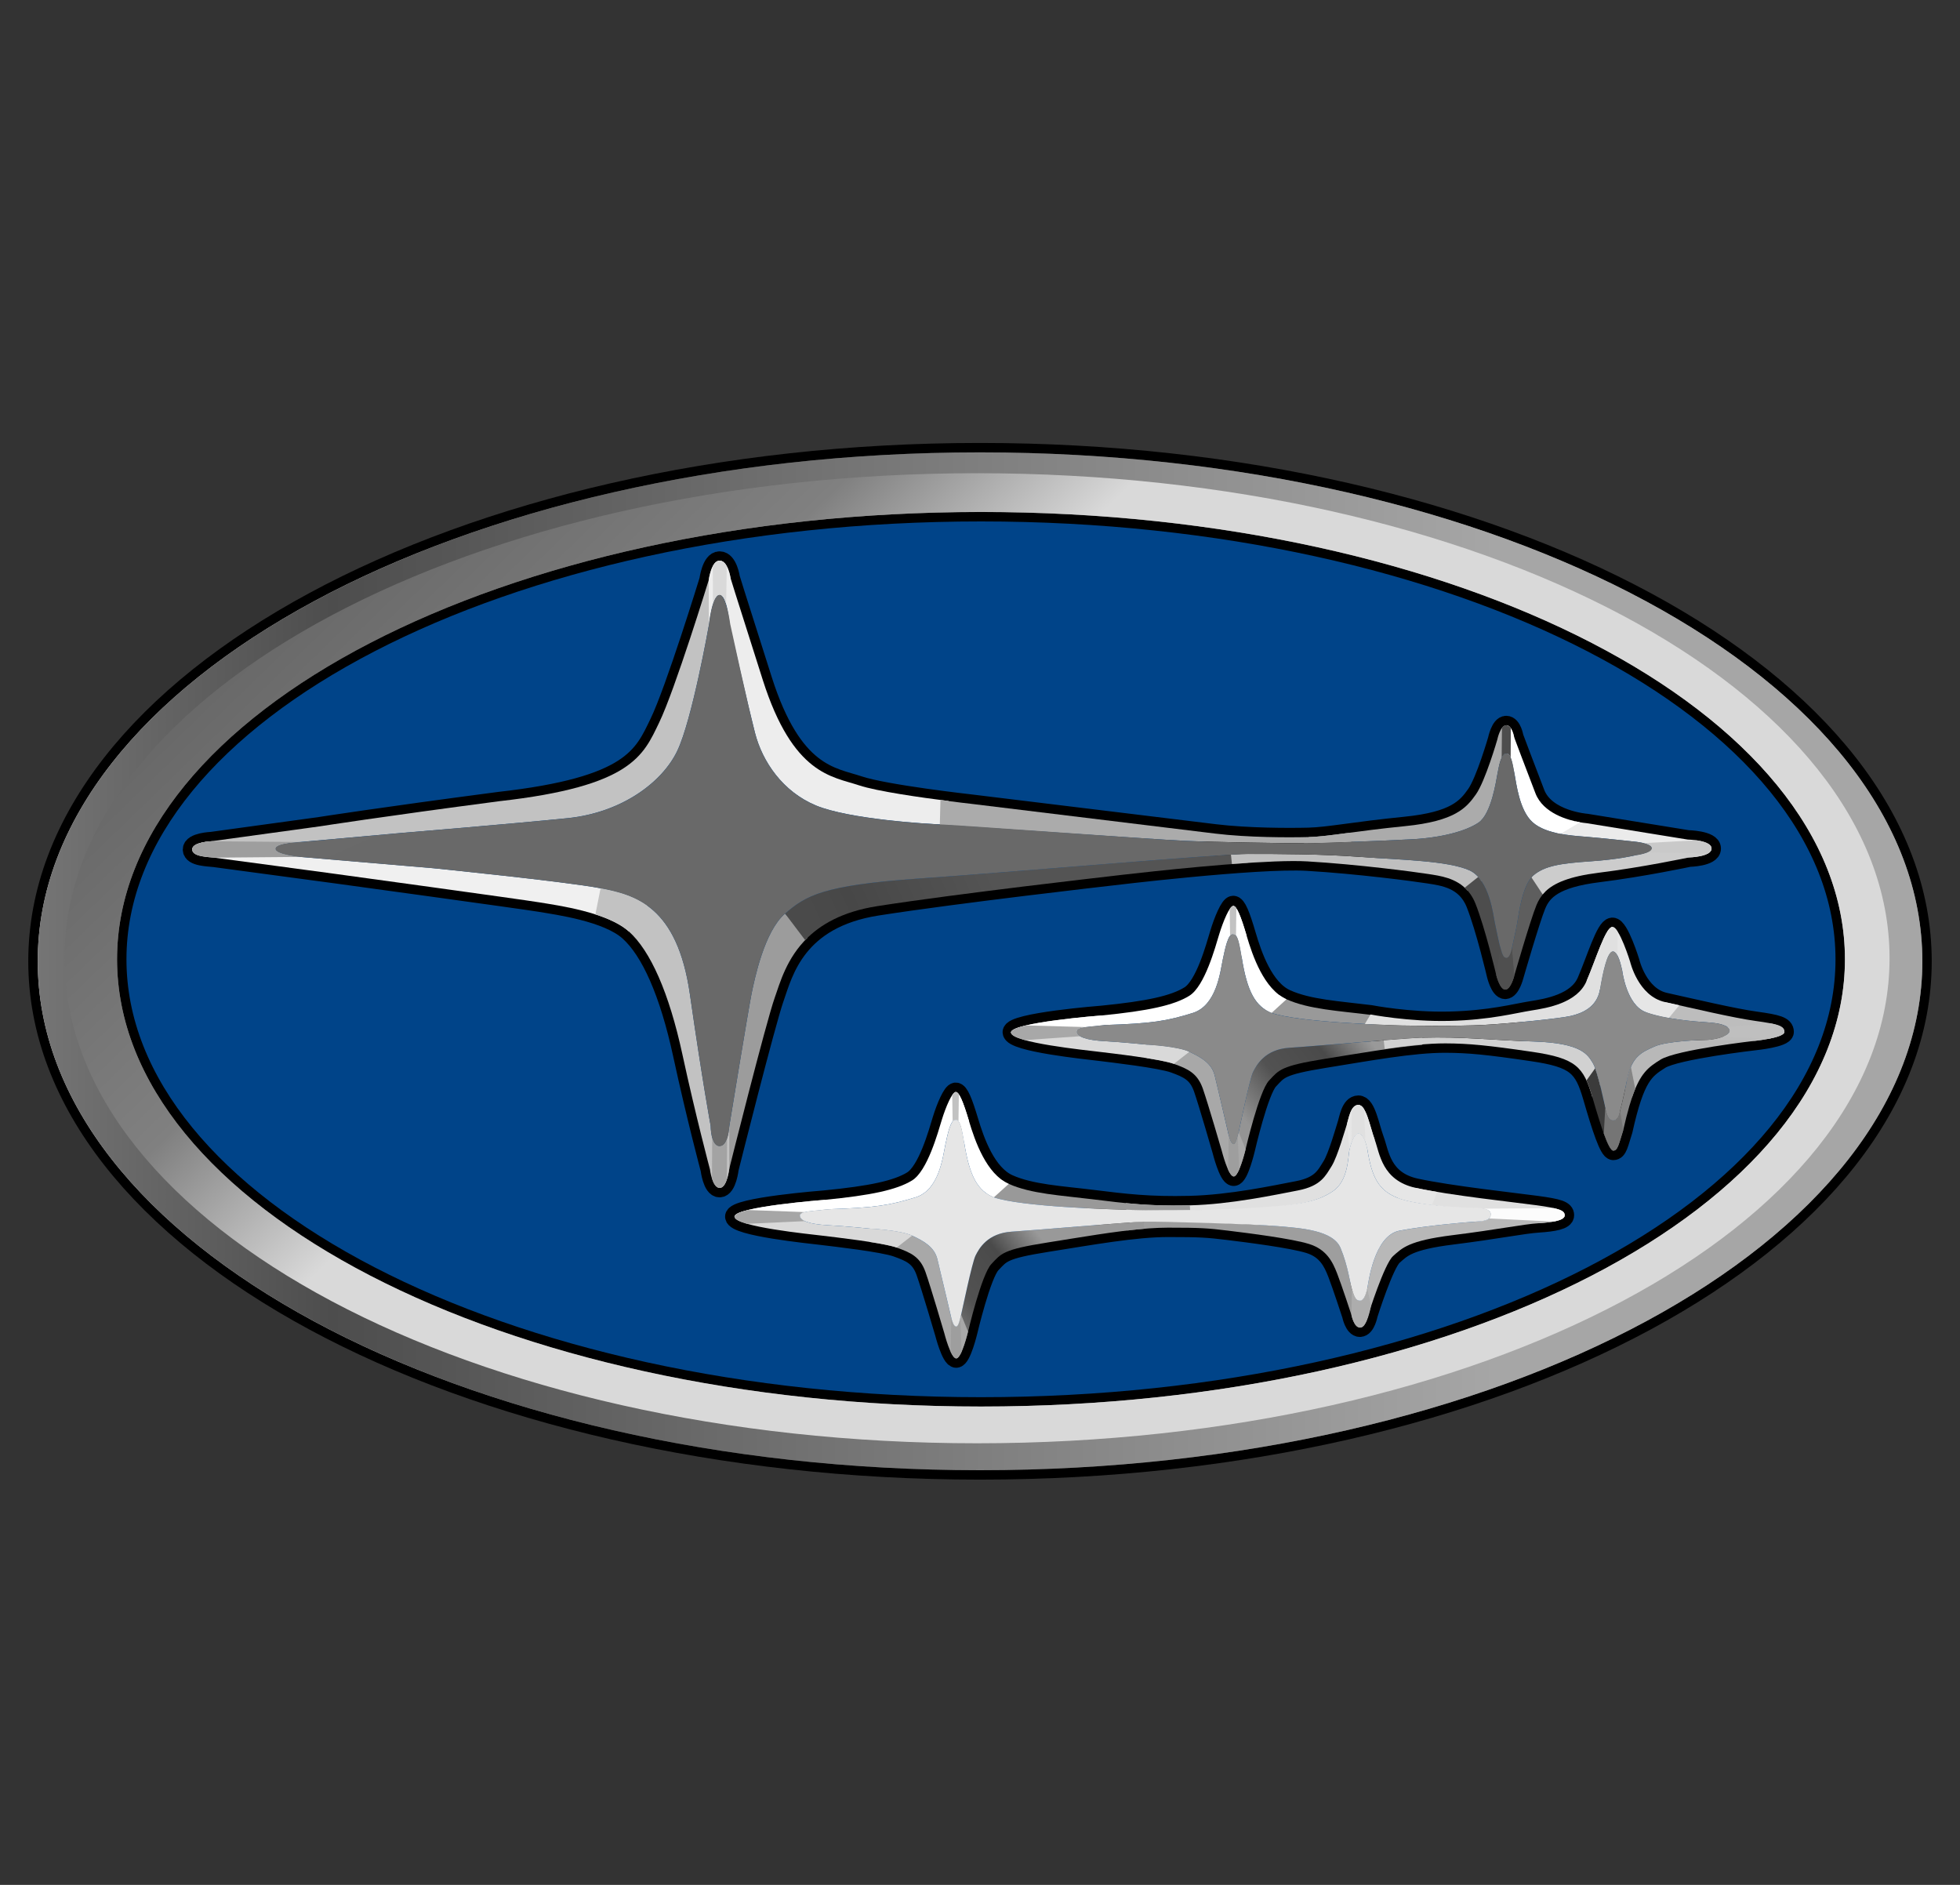 <svg xmlns="http://www.w3.org/2000/svg" width="52" height="50" viewBox="0 0 52 50" fill="none"><rect x="0" y="0" width="52" height="50" fill="#333333" stroke="none"/><path fill-rule="evenodd" clip-rule="evenodd" d="M49.131 25.527C49.131 32.125 38.799 37.474 26.053 37.474C13.306 37.474 2.974 32.125 2.974 25.527C2.974 18.929 13.307 13.58 26.053 13.58C38.799 13.58 49.131 18.929 49.131 25.527Z" fill="#004489"></path><path fill-rule="evenodd" clip-rule="evenodd" d="M51 25.5C51 32.956 39.807 39 25.999 39C12.193 39 1 32.956 1 25.5C1 18.044 12.193 12 25.999 12C39.807 12 51 18.044 51 25.5V25.5Z" stroke="black" stroke-width="0.5"></path><path fill-rule="evenodd" clip-rule="evenodd" d="M48.947 25.448C48.947 32.001 38.685 37.313 26.026 37.313C13.368 37.313 3.105 32.001 3.105 25.448C3.105 18.894 13.368 13.582 26.026 13.582C38.685 13.582 48.947 18.894 48.947 25.448Z" stroke="black" stroke-width="0.5"></path><path fill-rule="evenodd" clip-rule="evenodd" d="M26 12C12.194 12 1.001 18.044 1.001 25.5C1.001 32.956 12.194 39 26 39C39.808 39 51.001 32.956 51.001 25.5C51.001 18.044 39.808 12 26 12ZM26.027 38.42C12.467 38.42 1.475 32.576 1.475 25.368C1.475 18.16 12.467 12.316 26.027 12.316C39.587 12.316 50.58 18.16 50.58 25.368C50.58 32.576 39.587 38.42 26.027 38.42Z" fill="url(#paint0_linear)"></path><path fill-rule="evenodd" clip-rule="evenodd" d="M26 12C12.194 12 1.001 18.044 1.001 25.5C1.001 32.956 12.194 39 26 39C39.808 39 51.001 32.956 51.001 25.5C51.001 18.044 39.808 12 26 12ZM26.027 37.312C13.369 37.312 3.106 32 3.106 25.447C3.106 18.894 13.369 13.582 26.027 13.582C38.686 13.582 48.948 18.894 48.948 25.447C48.948 32 38.686 37.312 26.027 37.312Z" fill="url(#paint1_linear)"></path><path fill-rule="evenodd" clip-rule="evenodd" d="M25.92 12.553C12.55 12.553 1.71 18.313 1.71 25.419C1.71 32.526 12.55 38.286 25.92 38.286C39.292 38.286 50.131 32.526 50.131 25.419C50.131 18.314 39.292 12.553 25.92 12.553ZM26.026 37.311C13.368 37.311 3.105 31.999 3.105 25.446C3.105 18.893 13.368 13.581 26.026 13.581C38.685 13.581 48.947 18.893 48.947 25.446C48.947 31.999 38.685 37.311 26.026 37.311Z" fill="url(#paint2_linear)"></path><path fill-rule="evenodd" clip-rule="evenodd" d="M21.882 31.827C21.882 31.827 19.474 32.012 19.487 32.275C19.5 32.539 21.474 32.736 21.802 32.776C22.132 32.816 23.421 32.961 23.79 33.093C24.158 33.225 24.408 33.33 24.553 33.739C24.697 34.148 25.053 35.361 25.053 35.361C25.053 35.361 25.224 36.033 25.369 36.033C25.513 36.033 25.684 35.321 25.684 35.321C25.684 35.321 26.04 33.805 26.303 33.528C26.566 33.251 26.605 33.146 27.776 32.961C28.947 32.776 30.105 32.565 30.987 32.565C31.869 32.565 32.04 32.579 32.578 32.644C33.119 32.71 34.276 32.856 34.736 33C35.197 33.145 35.355 33.475 35.474 33.779C35.592 34.081 35.855 34.886 35.855 34.886C35.855 34.886 35.921 35.215 36.079 35.215C36.237 35.215 36.302 34.872 36.302 34.872C36.302 34.872 36.724 33.528 36.96 33.317C37.198 33.106 37.369 32.908 38.539 32.764C39.711 32.618 40.408 32.473 40.816 32.447C41.223 32.42 41.513 32.367 41.513 32.236C41.513 32.104 41.355 32.051 40.776 31.972C40.197 31.893 38.474 31.708 37.565 31.51C36.658 31.313 36.605 30.588 36.472 30.232C36.341 29.876 36.25 29.309 36.039 29.309C35.828 29.309 35.776 29.691 35.736 29.81C35.697 29.929 35.487 30.68 35.329 30.931C35.171 31.181 35.052 31.458 34.434 31.577C33.816 31.695 32.658 31.946 31.566 31.972C30.474 31.998 29.855 31.919 29 31.814C28.145 31.708 27.355 31.669 26.763 31.405C26.171 31.142 25.868 30.272 25.71 29.745C25.552 29.217 25.448 28.967 25.355 28.967C25.263 28.967 25.092 29.362 24.987 29.705C24.882 30.048 24.605 31.063 24.198 31.314C23.789 31.564 23.105 31.708 21.881 31.827L21.882 31.827Z" stroke="black" stroke-width="0.5"></path><path fill-rule="evenodd" clip-rule="evenodd" d="M36.276 34.175C36.25 34.293 36.198 34.504 36.08 34.504C35.961 34.504 35.92 34.373 35.868 34.201C35.816 34.029 35.764 33.581 35.566 33.107C35.368 32.632 34.514 32.579 33.908 32.527C33.303 32.474 30.851 32.36 30.343 32.408L29.988 32.428L29.908 32.641C30.297 32.595 30.661 32.566 30.987 32.566C31.869 32.566 32.04 32.58 32.578 32.645C33.119 32.711 34.277 32.856 34.736 33.001C35.197 33.146 35.356 33.476 35.474 33.779C35.593 34.082 35.856 34.886 35.856 34.886C35.856 34.886 35.921 35.216 36.08 35.216C36.237 35.216 36.303 34.873 36.303 34.873L36.276 34.175V34.175Z" fill="url(#paint3_linear)"></path><path fill-rule="evenodd" clip-rule="evenodd" d="M37.078 31.775C37.579 31.973 38.817 32.058 39.014 32.058C39.212 32.058 39.552 32.039 39.552 32.21C39.552 32.382 39.355 32.395 39.118 32.408L40.816 32.448C41.223 32.422 41.513 32.369 41.513 32.237C41.513 32.105 41.355 32.053 40.776 31.973C40.197 31.894 38.474 31.71 37.565 31.512L37.078 31.776L37.078 31.775Z" fill="url(#paint4_linear)"></path><path fill-rule="evenodd" clip-rule="evenodd" d="M36.276 30.484C36.236 30.259 36.145 30.062 36.039 30.062C35.934 30.062 35.842 30.312 35.802 30.497C35.764 30.681 35.777 31.327 35.356 31.604C34.935 31.881 34.473 31.994 33.012 32.074C31.552 32.152 30.329 32.105 29.882 32.092L29.867 31.916C30.364 31.965 30.869 31.991 31.567 31.974C32.659 31.947 33.816 31.697 34.435 31.579C35.052 31.46 35.171 31.183 35.33 30.932C35.487 30.682 35.697 29.93 35.737 29.812C35.777 29.693 35.828 29.311 36.039 29.311C36.25 29.311 36.342 29.878 36.473 30.234L36.276 30.484L36.276 30.484Z" fill="url(#paint5_linear)"></path><path fill-rule="evenodd" clip-rule="evenodd" d="M26.579 31.299C26.637 31.341 26.699 31.377 26.764 31.405C27.356 31.67 28.145 31.709 29 31.815C29.855 31.92 30.474 31.999 31.567 31.973L31.575 32.101C30.785 32.114 30.169 32.1 29.882 32.091C29.434 32.078 27.106 32.012 26.369 31.762C26.298 31.733 26.233 31.698 26.172 31.657L26.579 31.299L26.579 31.299Z" fill="url(#paint6_linear)"></path><path fill-rule="evenodd" clip-rule="evenodd" d="M30.342 32.408C29.908 32.421 27.487 32.632 26.842 32.672C26.198 32.712 25.974 33.12 25.882 33.305C25.789 33.489 25.527 34.768 25.5 34.873C25.474 34.979 25.434 35.19 25.369 35.19V36.033C25.514 36.033 25.684 35.322 25.684 35.322C25.684 35.322 26.04 33.806 26.303 33.529C26.566 33.252 26.605 33.147 27.777 32.962C28.684 32.819 29.583 32.66 30.353 32.596L30.343 32.408H30.342Z" fill="url(#paint7_linear)"></path><path fill-rule="evenodd" clip-rule="evenodd" d="M23.091 32.594C23.091 32.594 23.881 32.633 24.197 32.778C24.513 32.923 24.789 33.081 24.868 33.398C24.947 33.714 25.21 34.848 25.236 34.953C25.262 35.059 25.302 35.191 25.368 35.191C25.433 35.191 25.473 34.98 25.5 34.875L25.683 35.323C25.683 35.323 25.513 36.035 25.368 36.035C25.223 36.035 25.052 35.362 25.052 35.362C25.052 35.362 24.697 34.149 24.553 33.741C24.408 33.333 24.157 33.227 23.789 33.095C23.648 33.044 23.374 32.992 23.07 32.945L23.092 32.594L23.091 32.594Z" fill="url(#paint8_linear)"></path><path fill-rule="evenodd" clip-rule="evenodd" d="M25.237 34.951C25.263 35.057 25.303 35.189 25.368 35.189C25.418 35.189 25.453 35.071 25.477 34.966L25.512 35.854C25.465 35.956 25.416 36.032 25.368 36.032C25.321 36.032 25.27 35.96 25.224 35.863L25.237 34.951Z" fill="url(#paint9_linear)"></path><path fill-rule="evenodd" clip-rule="evenodd" d="M23.79 33.094C23.421 32.962 22.132 32.817 21.802 32.777C21.474 32.737 19.5 32.54 19.487 32.276C19.475 32.012 21.882 31.828 21.882 31.828L21.948 32.078C21.553 32.131 21.223 32.118 21.223 32.25C21.223 32.382 21.474 32.474 21.961 32.501C22.448 32.527 23.092 32.593 23.092 32.593C23.092 32.593 23.882 32.632 24.198 32.777L23.79 33.094V33.094Z" fill="url(#paint10_linear)"></path><path fill-rule="evenodd" clip-rule="evenodd" d="M19.487 32.275C19.474 32.012 21.881 31.828 21.881 31.828C23.105 31.709 23.789 31.564 24.197 31.314C24.605 31.063 24.882 30.048 24.987 29.705C25.092 29.362 25.262 28.967 25.355 28.967C25.447 28.967 25.552 29.217 25.71 29.745L25.578 30.298C25.5 29.823 25.46 29.705 25.342 29.705C25.223 29.705 25.144 30.061 25.078 30.377C25.013 30.694 24.915 31.569 24.29 31.761C23.605 31.972 23.224 32.038 21.947 32.078C21.553 32.131 21.223 32.118 21.223 32.249L19.487 32.275Z" fill="url(#paint11_linear)"></path><path fill-rule="evenodd" clip-rule="evenodd" d="M26.369 31.762C25.947 31.591 25.723 31.222 25.579 30.298C25.5 29.824 25.46 29.705 25.342 29.705L25.355 28.967C25.448 28.967 25.553 29.217 25.71 29.745C25.868 30.272 26.171 31.142 26.763 31.405L26.369 31.761V31.762Z" fill="url(#paint12_linear)"></path><path fill-rule="evenodd" clip-rule="evenodd" d="M25.274 29.747C25.294 29.72 25.317 29.705 25.342 29.705C25.378 29.705 25.406 29.715 25.429 29.743L25.439 29.03C25.41 28.988 25.382 28.967 25.355 28.967C25.33 28.967 25.298 28.997 25.263 29.05L25.274 29.748L25.274 29.747Z" fill="url(#paint13_linear)"></path><path fill-rule="evenodd" clip-rule="evenodd" d="M21.354 32.393C21.267 32.354 21.223 32.306 21.223 32.251C21.223 32.201 21.27 32.172 21.349 32.153L19.847 32.098C19.629 32.151 19.484 32.212 19.487 32.277C19.49 32.344 19.62 32.407 19.819 32.464L21.354 32.393V32.393Z" fill="url(#paint14_linear)"></path><path fill-rule="evenodd" clip-rule="evenodd" d="M36.079 35.217C36.237 35.217 36.302 34.874 36.302 34.874C36.302 34.874 36.724 33.53 36.96 33.319C37.198 33.108 37.369 32.91 38.539 32.765C39.711 32.62 40.408 32.475 40.816 32.449C41.223 32.422 41.513 32.369 41.513 32.238L39.552 32.211C39.552 32.383 39.355 32.396 39.118 32.409C38.882 32.422 37.816 32.514 37.132 32.646C36.447 32.778 36.302 34.057 36.276 34.176C36.25 34.294 36.198 34.505 36.079 34.505V35.217H36.079Z" fill="url(#paint15_linear)"></path><path fill-rule="evenodd" clip-rule="evenodd" d="M37.992 31.962C37.643 31.92 37.291 31.86 37.078 31.776C36.579 31.579 36.394 31.235 36.276 30.484C36.236 30.26 36.145 30.062 36.039 30.062C35.934 30.062 35.842 30.313 35.802 30.497L35.737 29.812C35.777 29.693 35.828 29.311 36.039 29.311C36.25 29.311 36.342 29.878 36.473 30.234C36.605 30.59 36.658 31.315 37.565 31.512C37.731 31.548 37.923 31.584 38.13 31.619L37.993 31.962L37.992 31.962Z" fill="url(#paint16_linear)"></path><path fill-rule="evenodd" clip-rule="evenodd" d="M35.862 29.439C35.903 29.365 35.96 29.311 36.039 29.311C36.097 29.311 36.147 29.353 36.19 29.424L36.225 30.287L36.219 30.272C36.173 30.148 36.11 30.062 36.039 30.062C35.968 30.062 35.903 30.177 35.856 30.308L35.862 29.439H35.862Z" fill="url(#paint17_linear)"></path><path fill-rule="evenodd" clip-rule="evenodd" d="M41.215 32.404C41.4 32.371 41.513 32.319 41.513 32.237C41.513 32.15 41.444 32.097 41.226 32.049L39.375 32.062C39.476 32.083 39.551 32.126 39.551 32.211C39.551 32.259 39.536 32.295 39.508 32.322L41.215 32.404V32.404Z" fill="url(#paint18_linear)"></path><path fill-rule="evenodd" clip-rule="evenodd" d="M36.276 34.176C36.25 34.294 36.197 34.505 36.079 34.505C35.96 34.505 35.92 34.374 35.868 34.202L35.855 34.888C35.855 34.888 35.921 35.212 36.079 35.217C36.276 35.224 36.374 34.637 36.374 34.637L36.276 34.176L36.276 34.176Z" fill="url(#paint19_linear)"></path><path fill-rule="evenodd" clip-rule="evenodd" d="M38.349 27.677C37.467 27.675 36.309 27.892 35.138 28.08C33.967 28.269 33.928 28.376 33.665 28.657C33.401 28.94 33.046 30.484 33.046 30.484C33.046 30.484 32.875 31.21 32.73 31.21C32.585 31.21 32.414 30.525 32.414 30.525C32.414 30.525 32.059 29.289 31.915 28.873C31.769 28.457 31.52 28.349 31.152 28.214C30.783 28.08 29.494 27.933 29.165 27.892C28.836 27.852 26.862 27.651 26.849 27.382C26.836 27.113 29.244 26.926 29.244 26.926C30.467 26.805 31.152 26.657 31.559 26.402C31.968 26.147 32.243 25.112 32.349 24.763C32.454 24.414 32.625 24.012 32.717 24.012C32.809 24.012 32.915 24.266 33.072 24.804C33.23 25.341 33.532 26.228 34.125 26.496C34.717 26.764 35.507 26.805 36.361 26.912C36.361 26.912 37.382 27.11 38.46 27.083C39.54 27.057 40.211 26.872 40.632 26.806C41.053 26.74 41.842 26.608 42.091 26.029C42.342 25.449 42.591 24.605 42.776 24.591C42.96 24.579 43.249 25.515 43.249 25.515C43.249 25.515 43.46 26.424 44.171 26.582C44.881 26.74 46 27.004 46.579 27.083C47.157 27.163 47.342 27.215 47.342 27.373C47.342 27.531 46.566 27.61 46.566 27.61C46.566 27.61 44.474 27.848 44.053 28.111C43.631 28.375 43.381 28.56 43.065 29.983C42.947 30.353 42.921 30.524 42.802 30.524C42.684 30.524 42.486 29.931 42.25 29.113C42.013 28.296 41.816 28.072 40.644 27.901C39.473 27.729 38.974 27.679 38.349 27.677L38.349 27.677Z" stroke="black" stroke-width="0.5"></path><path fill-rule="evenodd" clip-rule="evenodd" d="M37.264 27.203C36.815 27.19 34.476 27.123 33.736 26.869C33.664 26.84 33.599 26.805 33.538 26.762L33.947 26.398C34.005 26.441 34.066 26.477 34.131 26.507C34.726 26.775 35.519 26.815 36.379 26.922" fill="url(#paint20_linear)"></path><path fill-rule="evenodd" clip-rule="evenodd" d="M37.726 27.526C37.29 27.539 34.858 27.754 34.21 27.794C33.563 27.834 33.338 28.249 33.245 28.436C33.153 28.624 32.889 29.922 32.862 30.03C32.836 30.136 32.796 30.351 32.73 30.351V31.208C32.875 31.208 33.047 30.485 33.047 30.485C33.047 30.485 33.404 28.945 33.668 28.664C33.933 28.383 33.972 28.276 35.149 28.088C36.06 27.943 36.963 27.782 37.736 27.717L37.726 27.525L37.726 27.526Z" fill="url(#paint21_linear)"></path><path fill-rule="evenodd" clip-rule="evenodd" d="M30.444 27.713C30.444 27.713 31.237 27.753 31.553 27.9C31.871 28.047 32.148 28.208 32.227 28.53C32.307 28.851 32.571 30.003 32.597 30.109C32.623 30.216 32.664 30.35 32.73 30.35C32.795 30.35 32.835 30.136 32.862 30.029L33.047 30.485C33.047 30.485 32.875 31.207 32.73 31.207C32.585 31.207 32.413 30.524 32.413 30.524C32.413 30.524 32.056 29.293 31.912 28.878C31.765 28.463 31.514 28.355 31.144 28.221C31.003 28.17 30.727 28.117 30.422 28.069L30.444 27.713V27.713Z" fill="url(#paint22_linear)"></path><path fill-rule="evenodd" clip-rule="evenodd" d="M32.598 30.109C32.624 30.216 32.664 30.35 32.73 30.35C32.781 30.35 32.815 30.23 32.839 30.125L32.875 31.026C32.828 31.13 32.778 31.207 32.73 31.207C32.683 31.207 32.632 31.134 32.585 31.035L32.598 30.11L32.598 30.109Z" fill="url(#paint23_linear)"></path><path fill-rule="evenodd" clip-rule="evenodd" d="M31.144 28.221C30.774 28.087 29.479 27.94 29.149 27.9C28.818 27.859 26.836 27.659 26.822 27.391C26.808 27.123 29.228 26.936 29.228 26.936L29.294 27.19C28.897 27.244 28.568 27.23 28.568 27.364C28.568 27.498 28.818 27.592 29.308 27.619C29.797 27.646 30.444 27.712 30.444 27.712C30.444 27.712 31.237 27.752 31.554 27.9L31.145 28.221H31.144Z" fill="url(#paint24_linear)"></path><path fill-rule="evenodd" clip-rule="evenodd" d="M26.822 27.392C26.808 27.124 29.227 26.937 29.227 26.937C30.456 26.816 31.144 26.669 31.553 26.415C31.964 26.16 32.241 25.129 32.347 24.781C32.453 24.433 32.624 24.031 32.717 24.031C32.809 24.031 32.916 24.286 33.074 24.821L32.941 25.384C32.862 24.902 32.823 24.781 32.704 24.781C32.584 24.781 32.505 25.143 32.439 25.464C32.373 25.785 32.274 26.673 31.646 26.87C30.959 27.083 30.576 27.15 29.294 27.191C28.897 27.244 28.567 27.231 28.567 27.365L26.822 27.392V27.392Z" fill="url(#paint25_linear)"></path><path fill-rule="evenodd" clip-rule="evenodd" d="M33.736 26.87C33.312 26.695 33.088 26.321 32.942 25.384C32.862 24.902 32.823 24.781 32.704 24.781L32.717 24.031C32.809 24.031 32.916 24.286 33.074 24.821C33.232 25.357 33.536 26.24 34.131 26.508L33.735 26.87H33.736Z" fill="url(#paint26_linear)"></path><path fill-rule="evenodd" clip-rule="evenodd" d="M43.169 28.632C43.293 28.01 43.572 27.906 43.893 27.761C44.215 27.615 45.126 27.584 45.301 27.584C45.477 27.584 45.891 27.491 45.891 27.346L47.342 27.372C47.342 27.529 46.566 27.609 46.566 27.609C46.566 27.609 44.474 27.846 44.053 28.11C43.737 28.307 43.517 28.46 43.294 29.125L43.169 28.632H43.169Z" fill="url(#paint27_linear)"></path><path fill-rule="evenodd" clip-rule="evenodd" d="M43.665 26.85C44.183 27.037 44.969 27.099 45.29 27.119C45.612 27.14 45.89 27.203 45.89 27.347C45.89 27.493 45.477 27.586 45.301 27.586L46.566 27.61C46.566 27.61 47.341 27.531 47.341 27.373C47.341 27.215 47.157 27.162 46.579 27.083C46 27.004 44.88 26.74 44.171 26.582L43.665 26.85Z" fill="url(#paint28_linear)"></path><path fill-rule="evenodd" clip-rule="evenodd" d="M44.276 27.003C44.06 26.964 43.846 26.914 43.665 26.849C43.149 26.662 43.039 25.75 43.039 25.75C43.013 25.645 42.934 25.236 42.789 25.236C42.644 25.236 42.526 25.777 42.447 26.251L42.091 26.027C42.342 25.447 42.591 24.603 42.776 24.59C42.96 24.577 43.249 25.513 43.249 25.513C43.249 25.513 43.46 26.423 44.171 26.581C44.288 26.607 44.418 26.636 44.554 26.667L44.276 27.002L44.276 27.003Z" fill="url(#paint29_linear)"></path><path fill-rule="evenodd" clip-rule="evenodd" d="M42.776 24.59C42.591 24.603 42.342 25.447 42.091 26.027C41.842 26.607 41.052 26.739 40.632 26.805C40.21 26.871 39.539 27.055 38.46 27.081C37.382 27.108 36.361 26.911 36.361 26.911L36.21 27.163C36.697 27.188 37.102 27.199 37.264 27.204C37.264 27.204 38.658 27.227 39.381 27.187C40.105 27.147 41.382 27.016 41.671 26.95C41.96 26.884 42.368 26.725 42.447 26.251C42.526 25.776 42.644 25.235 42.789 25.235L42.776 24.59L42.776 24.59Z" fill="url(#paint30_linear)"></path><path fill-rule="evenodd" clip-rule="evenodd" d="M42.669 25.36C42.707 25.282 42.747 25.236 42.789 25.236C42.839 25.236 42.88 25.283 42.914 25.35V24.707C42.866 24.634 42.818 24.587 42.776 24.59C42.734 24.593 42.69 24.638 42.642 24.713L42.669 25.36Z" fill="url(#paint31_linear)"></path><path fill-rule="evenodd" clip-rule="evenodd" d="M43.385 28.883C43.28 29.134 43.178 29.482 43.065 29.982C42.947 30.352 42.921 30.523 42.802 30.523C42.739 30.523 42.653 30.352 42.55 30.067L42.589 29.39C42.589 29.39 42.63 29.721 42.796 29.721C42.962 29.721 42.982 29.462 42.982 29.462C42.982 29.462 43.044 29.255 43.169 28.633C43.195 28.499 43.229 28.39 43.268 28.299L43.385 28.883V28.883Z" fill="url(#paint32_linear)"></path><path fill-rule="evenodd" clip-rule="evenodd" d="M42.455 28.797C42.392 28.549 42.319 28.297 42.258 28.198C42.124 27.98 41.968 27.669 40.695 27.628C39.421 27.586 38.857 27.498 37.726 27.527C37.575 27.531 37.184 27.559 36.711 27.596L36.737 27.825C37.327 27.738 37.877 27.677 38.348 27.678C38.974 27.68 39.472 27.73 40.644 27.901C41.815 28.073 42.013 28.297 42.249 29.114L42.455 28.797L42.455 28.797Z" fill="url(#paint33_linear)"></path><path fill-rule="evenodd" clip-rule="evenodd" d="M42.321 28.338C42.446 28.682 42.588 29.39 42.588 29.39C42.588 29.39 42.629 29.721 42.796 29.721L42.802 30.523C42.683 30.523 42.486 29.929 42.249 29.112C42.198 28.936 42.149 28.787 42.091 28.66L42.321 28.338H42.321Z" fill="url(#paint34_linear)"></path><path fill-rule="evenodd" clip-rule="evenodd" d="M27.192 27.591C26.973 27.53 26.826 27.463 26.822 27.391C26.819 27.321 26.979 27.257 27.218 27.201L28.794 27.245C28.655 27.266 28.567 27.296 28.567 27.364C28.567 27.411 28.597 27.453 28.658 27.488L27.192 27.591H27.192Z" fill="url(#paint35_linear)"></path><path fill-rule="evenodd" clip-rule="evenodd" d="M32.635 24.825C32.656 24.797 32.679 24.781 32.704 24.781C32.739 24.781 32.768 24.792 32.792 24.819L32.801 24.096C32.772 24.053 32.744 24.031 32.717 24.031C32.691 24.031 32.659 24.063 32.624 24.116L32.635 24.824L32.635 24.825Z" fill="url(#paint36_linear)"></path><path fill-rule="evenodd" clip-rule="evenodd" d="M8.494 21.921L5.612 22.317C5.612 22.317 5.099 22.337 5.099 22.535C5.099 22.732 5.533 22.732 5.691 22.752C5.849 22.772 8.928 23.187 8.928 23.187C8.928 23.187 13.843 23.86 14.316 23.938C14.79 24.018 16.112 24.195 16.684 24.71C17.257 25.224 17.75 26.331 18.105 27.973C18.46 29.614 18.836 31.018 18.836 31.018C18.836 31.018 18.895 31.512 19.091 31.512C19.291 31.512 19.349 30.998 19.349 30.998C19.349 30.998 20.316 27.142 20.553 26.47C20.789 25.798 21.125 24.373 23.276 24.038C25.428 23.702 29.434 23.247 29.434 23.247C29.434 23.247 33.342 22.772 34.685 22.851C36.026 22.93 37.527 23.128 37.902 23.187C38.276 23.247 38.882 23.312 39.145 23.971C39.408 24.631 39.697 25.87 39.697 25.87C39.697 25.87 39.79 26.252 39.934 26.252C40.079 26.252 40.171 25.896 40.171 25.896C40.171 25.896 40.605 24.393 40.763 24.011C40.921 23.628 41.237 23.299 42.408 23.154C43.579 23.009 44.816 22.745 44.816 22.745C44.816 22.745 45.408 22.732 45.408 22.508C45.408 22.284 44.776 22.271 44.776 22.271L42.092 21.836C42.092 21.836 41.013 21.757 40.737 21.045C40.461 20.333 40.171 19.555 40.171 19.555C40.171 19.555 40.118 19.238 39.961 19.238C39.802 19.238 39.724 19.62 39.724 19.62C39.724 19.62 39.408 20.715 39.158 21.071C38.908 21.427 38.606 21.783 37.277 21.915C35.948 22.047 35.251 22.191 34.724 22.205C34.197 22.218 33.105 22.218 32.237 22.113C31.369 22.008 25.75 21.322 25.75 21.322C25.75 21.322 23.501 21.071 22.789 20.834C22.079 20.597 21.039 20.557 20.237 18.039C19.434 15.521 19.382 15.336 19.382 15.336C19.382 15.336 19.315 14.875 19.091 14.875C18.869 14.875 18.803 15.389 18.803 15.389C18.803 15.389 17.908 18.303 17.486 19.172C17.065 20.042 16.763 20.86 13.25 21.255C10.132 21.664 8.493 21.921 8.493 21.921L8.494 21.921Z" stroke="black" stroke-width="0.5"></path><path fill-rule="evenodd" clip-rule="evenodd" d="M17.174 24.024C16.779 23.741 16.339 23.64 15.934 23.563C15.007 23.384 11.474 23.029 11.474 23.029L7.981 22.732C7.981 22.732 7.309 22.672 7.309 22.515C7.309 22.356 7.981 22.336 7.981 22.336L5.612 22.316C5.612 22.316 5.099 22.336 5.099 22.534C5.099 22.732 5.533 22.732 5.691 22.752C5.849 22.771 8.928 23.186 8.928 23.186C8.928 23.186 13.843 23.859 14.316 23.938C14.79 24.017 16.112 24.195 16.684 24.71L17.174 24.023L17.174 24.024Z" fill="url(#paint37_linear)"></path><path fill-rule="evenodd" clip-rule="evenodd" d="M19.382 15.334C19.382 15.334 19.316 14.873 19.091 14.873C18.869 14.873 18.803 15.387 18.803 15.387C18.803 15.387 17.908 18.301 17.486 19.171C17.066 20.041 16.763 20.858 13.25 21.253C10.132 21.662 8.494 21.919 8.494 21.919L5.612 22.315C5.612 22.315 5.099 22.334 5.099 22.532L7.309 22.513C7.309 22.355 7.981 22.334 7.981 22.334L10.625 22.097C10.625 22.097 13.626 21.85 15.066 21.702C16.507 21.553 17.573 20.743 17.966 19.922C18.362 19.101 18.806 16.59 18.806 16.59C18.806 16.59 18.884 15.779 19.091 15.779C19.3 15.779 19.358 16.57 19.358 16.57L19.382 15.334V15.334Z" fill="url(#paint38_linear)"></path><path fill-rule="evenodd" clip-rule="evenodd" d="M25.168 21.249C24.451 21.158 23.269 20.992 22.789 20.832C22.079 20.595 21.039 20.555 20.237 18.037C19.434 15.519 19.382 15.334 19.382 15.334C19.382 15.334 19.315 14.873 19.091 14.873C18.869 14.873 18.803 15.387 18.803 15.387L18.806 16.59C18.806 16.59 18.884 15.779 19.091 15.779C19.229 15.779 19.302 16.125 19.335 16.359C19.351 16.479 19.36 16.556 19.36 16.556C19.36 16.556 19.37 16.619 19.389 16.704C19.496 17.179 19.862 18.784 20.03 19.437C20.227 20.209 20.77 21 21.647 21.366C22.526 21.732 24.628 21.86 25.003 21.87L25.168 21.249V21.249Z" fill="url(#paint39_linear)"></path><path fill-rule="evenodd" clip-rule="evenodd" d="M18.916 16.019C18.959 15.885 19.018 15.779 19.091 15.779C19.169 15.779 19.226 15.888 19.265 16.025L19.282 15.019C19.237 14.938 19.176 14.873 19.091 14.873C19.013 14.873 18.954 14.936 18.911 15.019L18.916 16.019L18.916 16.019Z" fill="url(#paint40_linear)"></path><path fill-rule="evenodd" clip-rule="evenodd" d="M40.178 20.511C40.125 20.234 40.093 19.99 39.961 19.99C39.828 19.99 39.769 20.313 39.73 20.518C39.691 20.722 39.567 21.592 39.224 21.823C38.882 22.053 38.224 22.224 37.448 22.264C36.672 22.304 35.033 22.369 34.592 22.369L34.724 22.205C35.251 22.191 35.948 22.047 37.277 21.915C38.606 21.783 38.908 21.427 39.158 21.071C39.408 20.715 39.724 19.62 39.724 19.62C39.724 19.62 39.803 19.238 39.961 19.238C40.118 19.238 40.171 19.555 40.171 19.555L40.179 20.511L40.178 20.511Z" fill="url(#paint41_linear)"></path><path fill-rule="evenodd" clip-rule="evenodd" d="M41.294 22.097C41.576 22.161 41.873 22.18 42.092 22.198C42.499 22.231 43.349 22.324 43.349 22.324C43.349 22.324 43.823 22.363 43.823 22.501C43.823 22.64 43.368 22.693 43.368 22.693L44.816 22.745C44.816 22.745 45.408 22.732 45.408 22.508C45.408 22.284 44.776 22.271 44.776 22.271L42.092 21.836C42.092 21.836 41.973 21.827 41.803 21.789L41.294 22.098L41.294 22.097Z" fill="url(#paint42_linear)"></path><path fill-rule="evenodd" clip-rule="evenodd" d="M40.677 23.227C40.381 23.483 40.283 24.308 40.256 24.466C40.23 24.624 40.112 25.151 40.112 25.151C40.112 25.151 40.066 25.409 39.968 25.409L39.934 26.252C40.079 26.252 40.171 25.896 40.171 25.896C40.171 25.896 40.605 24.393 40.763 24.011C40.815 23.886 40.884 23.766 40.994 23.656L40.677 23.227V23.227Z" fill="url(#paint43_linear)"></path><path fill-rule="evenodd" clip-rule="evenodd" d="M19.091 30.404C19.329 30.404 19.349 29.87 19.349 29.87C19.349 29.87 19.863 26.726 19.941 26.351C20.02 25.975 20.276 24.709 20.828 24.234L21.426 24.873C20.867 25.415 20.693 26.073 20.553 26.469C20.316 27.142 19.349 30.998 19.349 30.998C19.349 30.998 19.291 31.512 19.092 31.512V30.404H19.091H19.091Z" fill="url(#paint44_linear)"></path><path fill-rule="evenodd" clip-rule="evenodd" d="M19.349 29.87C19.349 29.87 19.329 30.405 19.091 30.405C18.855 30.405 18.855 29.87 18.855 29.87C18.855 29.87 18.638 28.704 18.303 26.37C17.966 24.037 16.862 23.74 15.934 23.562L15.796 24.256C16.143 24.367 16.467 24.514 16.684 24.709C17.256 25.223 17.75 26.331 18.105 27.972C18.46 29.614 18.835 31.017 18.835 31.017C18.835 31.017 18.895 31.512 19.091 31.512C19.29 31.512 19.349 30.998 19.349 30.998V29.87H19.349Z" fill="url(#paint45_linear)"></path><path fill-rule="evenodd" clip-rule="evenodd" d="M18.889 31.262C18.929 31.386 18.993 31.511 19.091 31.511C19.181 31.511 19.243 31.404 19.283 31.288L19.291 30.199C19.253 30.308 19.192 30.404 19.091 30.404C18.986 30.404 18.926 30.295 18.895 30.176L18.889 31.262Z" fill="url(#paint46_linear)"></path><path fill-rule="evenodd" clip-rule="evenodd" d="M7.981 22.731C7.981 22.731 7.309 22.672 7.309 22.514C7.309 22.356 7.981 22.336 7.981 22.336L5.612 22.316C5.612 22.316 5.099 22.336 5.099 22.534C5.099 22.731 5.533 22.731 5.691 22.751L7.981 22.731L7.981 22.731Z" fill="url(#paint47_linear)"></path><path fill-rule="evenodd" clip-rule="evenodd" d="M21.361 24.939C21.75 24.533 22.342 24.183 23.276 24.037C25.427 23.701 29.434 23.246 29.434 23.246C29.434 23.246 31.468 22.999 33.105 22.891L33.125 22.652C32.355 22.652 26.947 23.127 24.381 23.305C21.815 23.483 21.382 23.76 20.828 24.234L21.361 24.938L21.361 24.939Z" fill="url(#paint48_linear)"></path><path fill-rule="evenodd" clip-rule="evenodd" d="M38.937 23.626C38.636 23.284 38.197 23.233 37.901 23.186C37.526 23.127 36.026 22.929 34.685 22.85C34.229 22.823 33.478 22.86 32.684 22.92L32.658 22.672C32.872 22.659 33.033 22.652 33.126 22.652C33.894 22.652 35.041 22.652 36.106 22.732C37.171 22.811 38.415 22.83 38.987 23.088C39.118 23.148 39.223 23.251 39.307 23.375L38.938 23.626H38.937Z" fill="url(#paint49_linear)"></path><path fill-rule="evenodd" clip-rule="evenodd" d="M38.861 23.548C38.974 23.652 39.072 23.788 39.145 23.971C39.407 24.63 39.697 25.869 39.697 25.869C39.697 25.869 39.789 26.251 39.934 26.251C40.078 26.251 40.17 25.895 40.17 25.895L40.111 25.15C40.111 25.15 40.066 25.408 39.967 25.408C39.868 25.408 39.849 25.269 39.809 25.15C39.769 25.032 39.697 24.649 39.658 24.472C39.624 24.323 39.55 23.63 39.219 23.262L38.86 23.548H38.861Z" fill="url(#paint50_linear)"></path><path fill-rule="evenodd" clip-rule="evenodd" d="M39.697 25.869C39.697 25.869 39.789 26.251 39.934 26.251C40.079 26.251 40.171 25.895 40.171 25.895L40.112 25.15C40.112 25.15 40.066 25.408 39.968 25.408C39.868 25.408 39.849 25.27 39.809 25.15L39.697 25.869Z" fill="url(#paint51_linear)"></path><path fill-rule="evenodd" clip-rule="evenodd" d="M40.929 23.726C40.952 23.698 40.977 23.672 41.004 23.645C41.231 23.426 41.631 23.249 42.408 23.152C43.579 23.007 44.816 22.744 44.816 22.744C44.816 22.744 45.408 22.73 45.408 22.506L43.823 22.5C43.823 22.639 43.369 22.692 43.369 22.692C43.369 22.692 42.955 22.797 42.178 22.849C41.402 22.902 40.974 22.968 40.677 23.225L40.63 23.274L40.929 23.726L40.929 23.726Z" fill="url(#paint52_linear)"></path><path fill-rule="evenodd" clip-rule="evenodd" d="M43.61 22.365C43.719 22.392 43.823 22.435 43.823 22.5C43.823 22.544 43.775 22.58 43.711 22.608L45.303 22.645C45.365 22.611 45.408 22.566 45.408 22.506C45.408 22.376 45.193 22.317 45.014 22.291L43.609 22.365H43.61Z" fill="url(#paint53_linear)"></path><path fill-rule="evenodd" clip-rule="evenodd" d="M39.96 19.99C40.093 19.99 40.125 20.234 40.178 20.511C40.23 20.788 40.309 21.493 40.658 21.809C40.843 21.977 41.12 22.067 41.401 22.119L41.919 21.812C41.602 21.757 40.944 21.578 40.737 21.045C40.461 20.333 40.171 19.555 40.171 19.555C40.171 19.555 40.118 19.238 39.961 19.238V19.989H39.96V19.99Z" fill="url(#paint54_linear)"></path><path fill-rule="evenodd" clip-rule="evenodd" d="M39.848 19.31C39.879 19.268 39.917 19.238 39.96 19.238C40.012 19.238 40.053 19.273 40.083 19.318L40.079 20.094C40.05 20.029 40.014 19.989 39.96 19.989C39.911 19.989 39.871 20.035 39.84 20.103L39.848 19.31Z" fill="url(#paint55_linear)"></path><path fill-rule="evenodd" clip-rule="evenodd" d="M35.81 22.089C35.347 22.151 35.01 22.197 34.724 22.204C34.197 22.218 33.105 22.218 32.237 22.112C31.369 22.007 25.75 21.321 25.75 21.321C25.75 21.321 25.41 21.283 24.951 21.223L24.934 21.881C25.309 21.891 30.566 22.264 31.402 22.303C32.237 22.343 34.151 22.369 34.592 22.369C34.806 22.369 35.304 22.354 35.849 22.333L35.81 22.089L35.81 22.089Z" fill="url(#paint56_linear)"></path><path fill-rule="evenodd" clip-rule="evenodd" d="M42.589 29.389C42.589 29.389 42.63 29.721 42.797 29.721C42.962 29.721 42.982 29.462 42.982 29.462L43.065 29.981C42.947 30.351 42.921 30.522 42.802 30.522C42.739 30.522 42.653 30.351 42.55 30.066L42.589 29.389H42.589Z" fill="url(#paint57_linear)"></path><path fill-rule="evenodd" clip-rule="evenodd" d="M10.625 22.099L7.981 22.337C7.981 22.337 7.309 22.357 7.309 22.515C7.309 22.673 7.981 22.733 7.981 22.733L11.474 23.029C11.474 23.029 15.007 23.385 15.934 23.563C16.862 23.741 17.967 24.038 18.303 26.371C18.638 28.704 18.855 29.871 18.855 29.871C18.855 29.871 18.855 30.405 19.091 30.405C19.329 30.405 19.349 29.871 19.349 29.871C19.349 29.871 19.863 26.727 19.941 26.351C20.019 25.976 20.276 24.71 20.828 24.235C21.382 23.76 21.816 23.483 24.381 23.305C26.947 23.128 32.356 22.653 33.126 22.653C33.894 22.653 35.04 22.653 36.105 22.733C37.171 22.811 38.415 22.831 38.987 23.088C39.52 23.332 39.618 24.295 39.658 24.473C39.697 24.65 39.769 25.033 39.81 25.151C39.849 25.27 39.869 25.409 39.968 25.409C40.066 25.409 40.112 25.151 40.112 25.151C40.112 25.151 40.23 24.624 40.256 24.466C40.283 24.308 40.381 23.483 40.677 23.227C40.974 22.97 41.401 22.904 42.178 22.851C42.954 22.798 43.368 22.693 43.368 22.693C43.368 22.693 43.823 22.64 43.823 22.502C43.823 22.363 43.349 22.324 43.349 22.324C43.349 22.324 42.499 22.231 42.092 22.198C41.684 22.166 41.007 22.126 40.658 21.809C40.309 21.493 40.23 20.787 40.178 20.511C40.125 20.234 40.093 19.99 39.96 19.99C39.828 19.99 39.769 20.313 39.73 20.518C39.691 20.722 39.566 21.592 39.224 21.822C38.881 22.053 38.224 22.224 37.447 22.264C36.671 22.304 35.033 22.369 34.592 22.369C34.151 22.369 32.237 22.344 31.402 22.304C30.566 22.264 25.379 21.882 25.003 21.872C24.629 21.862 22.526 21.734 21.648 21.368C20.77 21.002 20.227 20.211 20.03 19.439C19.832 18.669 19.374 16.559 19.374 16.559C19.374 16.559 19.27 15.774 19.091 15.781C18.885 15.79 18.806 16.592 18.806 16.592C18.806 16.592 18.362 19.104 17.967 19.924C17.573 20.745 16.507 21.555 15.066 21.704C13.626 21.851 10.625 22.099 10.625 22.099L10.625 22.099Z" fill="url(#paint58_radial)"></path><path fill-rule="evenodd" clip-rule="evenodd" d="M37.726 27.526C37.29 27.537 34.858 27.754 34.21 27.794C33.563 27.834 33.338 28.249 33.245 28.437C33.153 28.624 32.889 29.923 32.862 30.03C32.836 30.137 32.796 30.351 32.73 30.351C32.664 30.351 32.624 30.218 32.598 30.11C32.571 30.004 32.307 28.852 32.227 28.531C32.149 28.209 31.872 28.049 31.553 27.901C31.237 27.754 30.444 27.714 30.444 27.714C30.444 27.714 29.796 27.647 29.307 27.62C28.818 27.593 28.567 27.5 28.567 27.365C28.567 27.232 28.897 27.245 29.294 27.191C30.576 27.151 30.959 27.084 31.646 26.87C32.274 26.674 32.373 25.785 32.439 25.464C32.505 25.143 32.584 24.781 32.704 24.781C32.823 24.781 32.862 24.902 32.941 25.384C33.088 26.321 33.311 26.696 33.735 26.87C34.475 27.124 36.815 27.191 37.264 27.205C37.264 27.205 38.658 27.228 39.381 27.188C40.105 27.148 41.382 27.017 41.671 26.951C41.96 26.885 42.368 26.727 42.447 26.252C42.526 25.778 42.644 25.237 42.789 25.237C42.934 25.237 43.013 25.645 43.039 25.751C43.039 25.751 43.149 26.662 43.665 26.85C44.183 27.036 44.969 27.098 45.291 27.119C45.612 27.14 45.89 27.202 45.89 27.347C45.89 27.493 45.477 27.585 45.301 27.585C45.126 27.585 44.215 27.617 43.893 27.762C43.572 27.907 43.292 28.011 43.169 28.633C43.044 29.256 42.982 29.463 42.982 29.463C42.982 29.463 42.962 29.722 42.796 29.722C42.63 29.722 42.589 29.39 42.589 29.39C42.589 29.39 42.392 28.415 42.258 28.198C42.124 27.98 41.968 27.669 40.694 27.628C39.42 27.585 38.856 27.498 37.726 27.526H37.726Z" fill="url(#paint59_linear)"></path><path fill-rule="evenodd" clip-rule="evenodd" d="M23.092 32.593C23.092 32.593 23.882 32.632 24.198 32.777C24.513 32.922 24.789 33.08 24.868 33.397C24.947 33.713 25.211 34.847 25.237 34.952C25.263 35.058 25.303 35.19 25.368 35.19C25.434 35.19 25.473 34.979 25.5 34.873C25.526 34.768 25.789 33.489 25.882 33.305C25.974 33.12 26.198 32.712 26.842 32.672C27.486 32.632 29.908 32.421 30.342 32.408C30.776 32.395 33.303 32.474 33.908 32.527C34.513 32.579 35.368 32.632 35.566 33.107C35.763 33.581 35.815 34.029 35.868 34.201C35.92 34.373 35.96 34.504 36.079 34.504C36.197 34.504 36.25 34.293 36.276 34.175C36.302 34.056 36.447 32.777 37.131 32.645C37.816 32.514 38.881 32.422 39.118 32.408C39.355 32.395 39.551 32.382 39.551 32.21C39.551 32.039 39.249 32.039 39.051 32.039C38.855 32.039 37.579 31.973 37.078 31.775C36.579 31.578 36.394 31.235 36.276 30.483C36.236 30.259 36.145 30.061 36.039 30.061C35.934 30.061 35.842 30.312 35.802 30.497C35.763 30.681 35.777 31.327 35.355 31.604C34.935 31.881 34.487 31.973 33.026 32.052C31.566 32.131 30.329 32.104 29.882 32.092C29.434 32.078 27.106 32.013 26.369 31.762C25.947 31.591 25.724 31.222 25.579 30.298C25.5 29.824 25.461 29.705 25.343 29.705C25.224 29.705 25.145 30.061 25.079 30.378C25.013 30.694 24.915 31.569 24.29 31.762C23.606 31.973 23.224 32.039 21.948 32.078C21.553 32.131 21.224 32.118 21.224 32.25C21.224 32.382 21.474 32.474 21.961 32.501C22.448 32.526 23.092 32.593 23.092 32.593L23.092 32.593Z" fill="url(#paint60_linear)"></path><path fill-rule="evenodd" clip-rule="evenodd" d="M45.831 27.243C45.87 27.272 45.891 27.306 45.891 27.347C45.891 27.408 45.817 27.46 45.718 27.5L46.92 27.557C47.125 27.517 47.342 27.456 47.342 27.372C47.342 27.257 47.245 27.199 46.972 27.145L45.831 27.243V27.243Z" fill="url(#paint61_linear)"></path><defs><linearGradient id="paint0_linear" x1="-17.515" y1="8.508" x2="39.663" y2="8.508" gradientUnits="userSpaceOnUse"><stop stop-color="#808080"></stop><stop offset="0.01" stop-color="#808080"></stop><stop offset="0.15" stop-color="white"></stop><stop offset="0.19" stop-color="#F4F4F4"></stop><stop offset="0.3" stop-color="#DDDDDD"></stop><stop offset="0.4" stop-color="#CECECE"></stop><stop offset="0.48" stop-color="#C9C9C9"></stop><stop offset="0.49" stop-color="#C0C0C0"></stop><stop offset="0.51" stop-color="#979797"></stop><stop offset="0.54" stop-color="#757575"></stop><stop offset="0.57" stop-color="#5A5A5A"></stop><stop offset="0.59" stop-color="#474747"></stop><stop offset="0.62" stop-color="#3C3C3C"></stop><stop offset="0.65" stop-color="#383838"></stop><stop offset="0.84" stop-color="#383838"></stop><stop offset="1" stop-color="#7A7A7A"></stop></linearGradient><linearGradient id="paint1_linear" x1="-17.515" y1="8.508" x2="39.663" y2="8.508" gradientUnits="userSpaceOnUse"><stop stop-color="#D1D1D1"></stop><stop offset="0.01" stop-color="#D1D1D1"></stop><stop offset="0.46" stop-color="#4D4D4D"></stop><stop offset="1" stop-color="#A6A6A6"></stop></linearGradient><linearGradient id="paint2_linear" x1="-0.995" y1="-4.003" x2="22.435" y2="20.195" gradientUnits="userSpaceOnUse"><stop stop-color="#E6E6E6"></stop><stop offset="0.01" stop-color="#E6E6E6"></stop><stop offset="0.46" stop-color="#595959"></stop><stop offset="0.84" stop-color="#808080"></stop><stop offset="1" stop-color="#D9D9D9"></stop></linearGradient><linearGradient id="paint3_linear" x1="15.542" y1="18.007" x2="22.855" y2="18.007" gradientUnits="userSpaceOnUse"><stop stop-color="#999999"></stop><stop offset="0.08" stop-color="#999999"></stop><stop offset="0.17" stop-color="#7C7C7C"></stop><stop offset="0.32" stop-color="#525252"></stop><stop offset="0.64" stop-color="#4A4A4A"></stop><stop offset="0.79" stop-color="#B0B0B0"></stop><stop offset="0.89" stop-color="#7A7A7A"></stop><stop offset="1" stop-color="#9E9E9E"></stop></linearGradient><linearGradient id="paint4_linear" x1="26.278" y1="15.986" x2="26.278" y2="16.355" gradientUnits="userSpaceOnUse"><stop stop-color="#E6E6E6"></stop><stop offset="0.14" stop-color="#E6E6E6"></stop><stop offset="0.51" stop-color="#CCCCCC"></stop><stop offset="0.91" stop-color="#E0E0E0"></stop><stop offset="1" stop-color="#E0E0E0"></stop></linearGradient><linearGradient id="paint5_linear" x1="18.058" y1="14.628" x2="22.195" y2="14.357" gradientUnits="userSpaceOnUse"><stop stop-color="#999999"></stop><stop offset="0.08" stop-color="#999999"></stop><stop offset="0.13" stop-color="#A4A4A4"></stop><stop offset="0.32" stop-color="#CFCFCF"></stop><stop offset="0.56" stop-color="#D9D9D9"></stop><stop offset="0.76" stop-color="#E0E0E0"></stop><stop offset="1" stop-color="#E0E0E0"></stop></linearGradient><linearGradient id="paint6_linear" x1="12.919" y1="14.314" x2="15.141" y2="16.497" gradientUnits="userSpaceOnUse"><stop stop-color="#EDEDED"></stop><stop offset="0.08" stop-color="#EDEDED"></stop><stop offset="0.21" stop-color="#BCBCBC"></stop><stop offset="0.32" stop-color="#919191"></stop><stop offset="0.56" stop-color="#8C8C8C"></stop><stop offset="0.76" stop-color="#999999"></stop><stop offset="1" stop-color="#999999"></stop></linearGradient><linearGradient id="paint7_linear" x1="10.82" y1="19.142" x2="15.229" y2="15.532" gradientUnits="userSpaceOnUse"><stop stop-color="#949494"></stop><stop offset="0.08" stop-color="#949494"></stop><stop offset="0.16" stop-color="#7C7C7C"></stop><stop offset="0.32" stop-color="#525252"></stop><stop offset="0.56" stop-color="#4A4A4A"></stop><stop offset="0.76" stop-color="#999999"></stop><stop offset="1" stop-color="#999999"></stop></linearGradient><linearGradient id="paint8_linear" x1="9.04" y1="17.755" x2="11.151" y2="21.409" gradientUnits="userSpaceOnUse"><stop stop-color="#D9D9D9"></stop><stop offset="0.2" stop-color="#6B6B6B"></stop><stop offset="0.21" stop-color="#6C6C6C"></stop><stop offset="0.45" stop-color="#969696"></stop><stop offset="0.56" stop-color="#969696"></stop><stop offset="0.76" stop-color="#A8A8A8"></stop><stop offset="1" stop-color="#A8A8A8"></stop></linearGradient><linearGradient id="paint9_linear" x1="10.134" y1="19.934" x2="10.582" y2="19.934" gradientUnits="userSpaceOnUse"><stop stop-color="#969696"></stop><stop offset="0.21" stop-color="#969696"></stop><stop offset="0.36" stop-color="#ADADAD"></stop><stop offset="0.51" stop-color="#C9C9C9"></stop><stop offset="0.74" stop-color="#A3A3A3"></stop><stop offset="0.88" stop-color="#9E9E9E"></stop><stop offset="1" stop-color="#9E9E9E"></stop></linearGradient><linearGradient id="paint10_linear" x1="5.763" y1="16.244" x2="8.474" y2="17.822" gradientUnits="userSpaceOnUse"><stop stop-color="#A8A8A8"></stop><stop offset="0.09" stop-color="#6B6B6B"></stop><stop offset="0.37" stop-color="#5E5E5E"></stop><stop offset="0.46" stop-color="#626262"></stop><stop offset="0.54" stop-color="#6C6C6C"></stop><stop offset="0.61" stop-color="#7D7D7D"></stop><stop offset="0.68" stop-color="#969696"></stop><stop offset="0.69" stop-color="#969696"></stop><stop offset="0.85" stop-color="#D9D9D9"></stop><stop offset="1" stop-color="#D9D9D9"></stop></linearGradient><linearGradient id="paint11_linear" x1="3.625" y1="14.364" x2="10.742" y2="14.364" gradientUnits="userSpaceOnUse"><stop stop-color="#A8A8A8"></stop><stop offset="1" stop-color="white"></stop></linearGradient><linearGradient id="paint12_linear" x1="10.352" y1="13.163" x2="11.902" y2="16.078" gradientUnits="userSpaceOnUse"><stop stop-color="#C7C7C7"></stop><stop offset="0.08" stop-color="#BDBDBD"></stop><stop offset="0.14" stop-color="#8C8C8C"></stop><stop offset="0.22" stop-color="#7E7E7E"></stop><stop offset="0.33" stop-color="#6B6B6B"></stop><stop offset="0.39" stop-color="#595959"></stop><stop offset="0.54" stop-color="#2E2E2E"></stop><stop offset="0.57" stop-color="#323232"></stop><stop offset="0.6" stop-color="#3E3E3E"></stop><stop offset="0.64" stop-color="#535353"></stop><stop offset="0.67" stop-color="#707070"></stop><stop offset="0.7" stop-color="#959595"></stop><stop offset="0.73" stop-color="#C1C1C1"></stop><stop offset="0.75" stop-color="#E0E0E0"></stop><stop offset="0.89" stop-color="white"></stop><stop offset="1" stop-color="white"></stop></linearGradient><linearGradient id="paint13_linear" x1="10.23" y1="12.919" x2="10.432" y2="12.919" gradientUnits="userSpaceOnUse"><stop stop-color="white"></stop><stop offset="0.45" stop-color="#BFBFBF"></stop><stop offset="0.82" stop-color="#C2C2C2"></stop><stop offset="1" stop-color="#C2C2C2"></stop></linearGradient><linearGradient id="paint14_linear" x1="4.692" y1="16.448" x2="4.695" y2="16.054" gradientUnits="userSpaceOnUse"><stop stop-color="#A6A6A6"></stop><stop offset="0.45" stop-color="#E6E6E6"></stop><stop offset="0.82" stop-color="#B8B8B8"></stop><stop offset="1" stop-color="#B8B8B8"></stop></linearGradient><linearGradient id="paint15_linear" x1="26.124" y1="16.163" x2="24.661" y2="20.891" gradientUnits="userSpaceOnUse"><stop stop-color="white"></stop><stop offset="0.01" stop-color="#FEFEFE"></stop><stop offset="0.04" stop-color="#CBCBCB"></stop><stop offset="0.06" stop-color="#A1A1A1"></stop><stop offset="0.09" stop-color="#818181"></stop><stop offset="0.12" stop-color="#6A6A6A"></stop><stop offset="0.14" stop-color="#5C5C5C"></stop><stop offset="0.16" stop-color="#575757"></stop><stop offset="0.2" stop-color="#686868"></stop><stop offset="0.28" stop-color="#959595"></stop><stop offset="0.34" stop-color="#BDBDBD"></stop><stop offset="0.45" stop-color="#A1A1A1"></stop><stop offset="0.51" stop-color="#919191"></stop><stop offset="0.86" stop-color="#B8B8B8"></stop><stop offset="1" stop-color="#B8B8B8"></stop></linearGradient><linearGradient id="paint16_linear" x1="22.655" y1="13.829" x2="24.97" y2="16.192" gradientUnits="userSpaceOnUse"><stop stop-color="#DEDEDE"></stop><stop offset="0.08" stop-color="#DEDEDE"></stop><stop offset="0.24" stop-color="#7D7D7D"></stop><stop offset="0.32" stop-color="#525252"></stop><stop offset="0.56" stop-color="#737373"></stop><stop offset="0.67" stop-color="#A0A0A0"></stop><stop offset="0.82" stop-color="#E6E6E6"></stop><stop offset="1" stop-color="#E6E6E6"></stop></linearGradient><linearGradient id="paint17_linear" x1="22.397" y1="13.436" x2="22.742" y2="13.436" gradientUnits="userSpaceOnUse"><stop stop-color="#E3E3E3"></stop><stop offset="0.45" stop-color="#BABABA"></stop><stop offset="0.76" stop-color="#DADADA"></stop><stop offset="0.82" stop-color="#E0E0E0"></stop><stop offset="1" stop-color="#E0E0E0"></stop></linearGradient><linearGradient id="paint18_linear" x1="27.591" y1="16.105" x2="27.591" y2="16.319" gradientUnits="userSpaceOnUse"><stop stop-color="#E6E6E6"></stop><stop offset="0.05" stop-color="#DDDDDD"></stop><stop offset="0.2" stop-color="#CBCBCB"></stop><stop offset="0.36" stop-color="#C0C0C0"></stop><stop offset="0.54" stop-color="#BDBDBD"></stop><stop offset="0.64" stop-color="#C2C2C2"></stop><stop offset="0.77" stop-color="#D0D0D0"></stop><stop offset="0.91" stop-color="#E8E8E8"></stop><stop offset="1" stop-color="#FCFCFC"></stop></linearGradient><linearGradient id="paint19_linear" x1="22.344" y1="19.025" x2="22.937" y2="19.025" gradientUnits="userSpaceOnUse"><stop stop-color="#878787"></stop><stop offset="0.02" stop-color="#878787"></stop><stop offset="0.06" stop-color="#8A8A8A"></stop><stop offset="0.09" stop-color="#919191"></stop><stop offset="0.43" stop-color="#E0E0E0"></stop><stop offset="0.77" stop-color="#9E9E9E"></stop><stop offset="1" stop-color="#ADADAD"></stop></linearGradient><linearGradient id="paint20_linear" x1="20.773" y1="9.166" x2="22.356" y2="10.722" gradientUnits="userSpaceOnUse"><stop stop-color="#EDEDED"></stop><stop offset="0.08" stop-color="#EDEDED"></stop><stop offset="0.21" stop-color="#BCBCBC"></stop><stop offset="0.32" stop-color="#919191"></stop><stop offset="0.56" stop-color="#8C8C8C"></stop><stop offset="0.76" stop-color="#999999"></stop><stop offset="1" stop-color="#999999"></stop></linearGradient><linearGradient id="paint21_linear" x1="19.224" y1="13.589" x2="23.671" y2="9.948" gradientUnits="userSpaceOnUse"><stop stop-color="#949494"></stop><stop offset="0.08" stop-color="#949494"></stop><stop offset="0.16" stop-color="#7C7C7C"></stop><stop offset="0.32" stop-color="#525252"></stop><stop offset="0.56" stop-color="#4A4A4A"></stop><stop offset="0.76" stop-color="#999999"></stop><stop offset="1" stop-color="#999999"></stop></linearGradient><linearGradient id="paint22_linear" x1="17.458" y1="12.191" x2="19.595" y2="15.891" gradientUnits="userSpaceOnUse"><stop stop-color="#D9D9D9"></stop><stop offset="0.2" stop-color="#6B6B6B"></stop><stop offset="0.21" stop-color="#6C6C6C"></stop><stop offset="0.45" stop-color="#969696"></stop><stop offset="0.56" stop-color="#969696"></stop><stop offset="0.76" stop-color="#A8A8A8"></stop><stop offset="1" stop-color="#A8A8A8"></stop></linearGradient><linearGradient id="paint23_linear" x1="18.551" y1="14.407" x2="19.002" y2="14.407" gradientUnits="userSpaceOnUse"><stop stop-color="#969696"></stop><stop offset="0.21" stop-color="#969696"></stop><stop offset="0.36" stop-color="#ADADAD"></stop><stop offset="0.51" stop-color="#C9C9C9"></stop><stop offset="0.74" stop-color="#A3A3A3"></stop><stop offset="0.88" stop-color="#9E9E9E"></stop><stop offset="1" stop-color="#9E9E9E"></stop></linearGradient><linearGradient id="paint24_linear" x1="14.161" y1="10.66" x2="16.886" y2="12.247" gradientUnits="userSpaceOnUse"><stop stop-color="#A8A8A8"></stop><stop offset="0.09" stop-color="#6B6B6B"></stop><stop offset="0.37" stop-color="#5E5E5E"></stop><stop offset="0.46" stop-color="#626262"></stop><stop offset="0.54" stop-color="#6C6C6C"></stop><stop offset="0.61" stop-color="#7D7D7D"></stop><stop offset="0.68" stop-color="#969696"></stop><stop offset="0.69" stop-color="#969696"></stop><stop offset="0.85" stop-color="#D9D9D9"></stop><stop offset="1" stop-color="#D9D9D9"></stop></linearGradient><linearGradient id="paint25_linear" x1="12.013" y1="8.75" x2="19.163" y2="8.75" gradientUnits="userSpaceOnUse"><stop stop-color="#A8A8A8"></stop><stop offset="1" stop-color="white"></stop></linearGradient><linearGradient id="paint26_linear" x1="18.761" y1="7.534" x2="20.333" y2="10.489" gradientUnits="userSpaceOnUse"><stop stop-color="#C7C7C7"></stop><stop offset="0.08" stop-color="#BDBDBD"></stop><stop offset="0.14" stop-color="#8C8C8C"></stop><stop offset="0.22" stop-color="#7E7E7E"></stop><stop offset="0.33" stop-color="#6B6B6B"></stop><stop offset="0.39" stop-color="#595959"></stop><stop offset="0.54" stop-color="#2E2E2E"></stop><stop offset="0.57" stop-color="#323232"></stop><stop offset="0.6" stop-color="#3E3E3E"></stop><stop offset="0.64" stop-color="#535353"></stop><stop offset="0.67" stop-color="#707070"></stop><stop offset="0.7" stop-color="#959595"></stop><stop offset="0.73" stop-color="#C1C1C1"></stop><stop offset="0.75" stop-color="#E0E0E0"></stop><stop offset="0.89" stop-color="white"></stop><stop offset="1" stop-color="white"></stop></linearGradient><linearGradient id="paint27_linear" x1="33.542" y1="11.324" x2="29.75" y2="12.192" gradientUnits="userSpaceOnUse"><stop stop-color="#B8B8B8"></stop><stop offset="0.11" stop-color="#A0A0A0"></stop><stop offset="0.32" stop-color="#757575"></stop><stop offset="0.43" stop-color="#767676"></stop><stop offset="0.56" stop-color="#737373"></stop><stop offset="0.63" stop-color="#787878"></stop><stop offset="0.71" stop-color="#868686"></stop><stop offset="0.77" stop-color="#969696"></stop><stop offset="1" stop-color="#969696"></stop></linearGradient><linearGradient id="paint28_linear" x1="32.787" y1="9.723" x2="33.87" y2="10.804" gradientUnits="userSpaceOnUse"><stop stop-color="#E6E6E6"></stop><stop offset="0.1" stop-color="#C8C8C8"></stop><stop offset="0.27" stop-color="#9C9C9C"></stop><stop offset="0.43" stop-color="#A6A6A6"></stop><stop offset="0.75" stop-color="#B7B7B7"></stop><stop offset="1" stop-color="#BDBDBD"></stop></linearGradient><linearGradient id="paint29_linear" x1="30.217" y1="7.946" x2="31.455" y2="10.778" gradientUnits="userSpaceOnUse"><stop stop-color="#DEDEDE"></stop><stop offset="0.14" stop-color="#DEDEDE"></stop><stop offset="0.24" stop-color="#A0A0A0"></stop><stop offset="0.31" stop-color="#757575"></stop><stop offset="0.58" stop-color="#737373"></stop><stop offset="0.62" stop-color="#787878"></stop><stop offset="0.66" stop-color="#868686"></stop><stop offset="0.71" stop-color="#9D9D9D"></stop><stop offset="0.77" stop-color="#BDBDBD"></stop><stop offset="0.82" stop-color="#E6E6E6"></stop><stop offset="1" stop-color="#E6E6E6"></stop></linearGradient><linearGradient id="paint30_linear" x1="22.75" y1="8.965" x2="30.273" y2="8.965" gradientUnits="userSpaceOnUse"><stop stop-color="#999999"></stop><stop offset="0.08" stop-color="#999999"></stop><stop offset="0.13" stop-color="#A4A4A4"></stop><stop offset="0.32" stop-color="#CFCFCF"></stop><stop offset="0.56" stop-color="#D9D9D9"></stop><stop offset="0.76" stop-color="#E0E0E0"></stop><stop offset="1" stop-color="#E0E0E0"></stop></linearGradient><linearGradient id="paint31_linear" x1="30.11" y1="7.907" x2="30.417" y2="7.907" gradientUnits="userSpaceOnUse"><stop stop-color="#E3E3E3"></stop><stop offset="0.11" stop-color="#DBDBDB"></stop><stop offset="0.28" stop-color="#C5C5C5"></stop><stop offset="0.45" stop-color="#A8A8A8"></stop><stop offset="0.67" stop-color="#C8C8C8"></stop><stop offset="0.82" stop-color="#E0E0E0"></stop><stop offset="1" stop-color="#E0E0E0"></stop></linearGradient><linearGradient id="paint32_linear" x1="30" y1="12.98" x2="30.954" y2="12.98" gradientUnits="userSpaceOnUse"><stop stop-color="#BABABA"></stop><stop offset="0.11" stop-color="#A0A0A0"></stop><stop offset="0.32" stop-color="#757575"></stop><stop offset="0.43" stop-color="#767676"></stop><stop offset="0.56" stop-color="#737373"></stop><stop offset="0.66" stop-color="#787878"></stop><stop offset="0.77" stop-color="#858585"></stop><stop offset="1" stop-color="#858585"></stop></linearGradient><linearGradient id="paint33_linear" x1="23.322" y1="11.73" x2="29.89" y2="11.73" gradientUnits="userSpaceOnUse"><stop stop-color="#999999"></stop><stop offset="0.08" stop-color="#999999"></stop><stop offset="0.17" stop-color="#7C7C7C"></stop><stop offset="0.32" stop-color="#525252"></stop><stop offset="0.56" stop-color="#404040"></stop><stop offset="0.75" stop-color="#999999"></stop><stop offset="0.87" stop-color="#D1D1D1"></stop><stop offset="1" stop-color="#D1D1D1"></stop></linearGradient><linearGradient id="paint34_linear" x1="30.542" y1="13.505" x2="29.118" y2="12.186" gradientUnits="userSpaceOnUse"><stop stop-color="#3B3B3B"></stop><stop offset="0.03" stop-color="#3D3D3D"></stop><stop offset="0.26" stop-color="#4C4C4C"></stop><stop offset="0.44" stop-color="#525252"></stop><stop offset="0.5" stop-color="#585858"></stop><stop offset="0.57" stop-color="#686868"></stop><stop offset="0.63" stop-color="#787878"></stop><stop offset="0.75" stop-color="#999999"></stop><stop offset="0.87" stop-color="#D1D1D1"></stop><stop offset="1" stop-color="#D1D1D1"></stop></linearGradient><linearGradient id="paint35_linear" x1="13.141" y1="10.512" x2="13.141" y2="10.893" gradientUnits="userSpaceOnUse"><stop stop-color="#BDBDBD"></stop><stop offset="0.45" stop-color="#D9D9D9"></stop><stop offset="0.82" stop-color="#A8A8A8"></stop><stop offset="1" stop-color="#A8A8A8"></stop></linearGradient><linearGradient id="paint36_linear" x1="18.648" y1="7.282" x2="18.851" y2="7.282" gradientUnits="userSpaceOnUse"><stop stop-color="white"></stop><stop offset="0.45" stop-color="#BFBFBF"></stop><stop offset="0.82" stop-color="#C2C2C2"></stop><stop offset="1" stop-color="#C2C2C2"></stop></linearGradient><linearGradient id="paint37_linear" x1="-9.681" y1="5.455" x2="2.643" y2="7.347" gradientUnits="userSpaceOnUse"><stop stop-color="#A8A8A8"></stop><stop offset="0.09" stop-color="#6B6B6B"></stop><stop offset="0.37" stop-color="#4D4D4D"></stop><stop offset="0.45" stop-color="#505050"></stop><stop offset="0.52" stop-color="#5A5A5A"></stop><stop offset="0.59" stop-color="#6C6C6C"></stop><stop offset="0.65" stop-color="#848484"></stop><stop offset="0.69" stop-color="#969696"></stop><stop offset="0.85" stop-color="#F0F0F0"></stop><stop offset="1" stop-color="#F0F0F0"></stop></linearGradient><linearGradient id="paint38_linear" x1="-12.829" y1="0.735" x2="3.505" y2="0.735" gradientUnits="userSpaceOnUse"><stop stop-color="#A8A8A8"></stop><stop offset="0.61" stop-color="#F0F0F0"></stop><stop offset="0.74" stop-color="white"></stop><stop offset="0.8" stop-color="#FBFBFB"></stop><stop offset="0.87" stop-color="#EDEDED"></stop><stop offset="0.94" stop-color="#D7D7D7"></stop><stop offset="1" stop-color="#C2C2C2"></stop></linearGradient><linearGradient id="paint39_linear" x1="2.843" y1="0.356" x2="10.122" y2="0.356" gradientUnits="userSpaceOnUse"><stop stop-color="#CFCFCF"></stop><stop offset="0.08" stop-color="#D9D9D9"></stop><stop offset="0.14" stop-color="#6B6B6B"></stop><stop offset="0.19" stop-color="#5F5F5F"></stop><stop offset="0.29" stop-color="#4D4D4D"></stop><stop offset="0.3" stop-color="#505050"></stop><stop offset="0.52" stop-color="#7A7A7A"></stop><stop offset="0.58" stop-color="#7F7F7F"></stop><stop offset="0.64" stop-color="#8B8B8B"></stop><stop offset="0.7" stop-color="#9F9F9F"></stop><stop offset="0.76" stop-color="#BCBCBC"></stop><stop offset="0.82" stop-color="#E0E0E0"></stop><stop offset="0.97" stop-color="#EDEDED"></stop><stop offset="1" stop-color="#EDEDED"></stop></linearGradient><linearGradient id="paint40_linear" x1="2.967" y1="-2.986" x2="3.391" y2="-2.986" gradientUnits="userSpaceOnUse"><stop stop-color="#D4D4D4"></stop><stop offset="0.53" stop-color="#9E9E9E"></stop><stop offset="0.82" stop-color="#D9D9D9"></stop><stop offset="1" stop-color="#D9D9D9"></stop></linearGradient><linearGradient id="paint41_linear" x1="25.208" y1="1.786" x2="23.797" y2="4.406" gradientUnits="userSpaceOnUse"><stop stop-color="#D1D1D1"></stop><stop offset="0.62" stop-color="white"></stop><stop offset="0.8" stop-color="#D6D6D6"></stop><stop offset="1" stop-color="#ABABAB"></stop></linearGradient><linearGradient id="paint42_linear" x1="30.784" y1="4.078" x2="31.162" y2="6.287" gradientUnits="userSpaceOnUse"><stop stop-color="white"></stop><stop offset="0.07" stop-color="white"></stop><stop offset="0.26" stop-color="#8C8C8C"></stop><stop offset="0.31" stop-color="#777777"></stop><stop offset="0.41" stop-color="#4D4D4D"></stop><stop offset="0.64" stop-color="#494949"></stop><stop offset="0.69" stop-color="#474747"></stop><stop offset="1" stop-color="#EBEBEB"></stop></linearGradient><linearGradient id="paint43_linear" x1="28.18" y1="5.292" x2="26.821" y2="10.514" gradientUnits="userSpaceOnUse"><stop stop-color="#E0E0E0"></stop><stop offset="0.06" stop-color="#E0E0E0"></stop><stop offset="0.26" stop-color="#EBEBEB"></stop><stop offset="0.27" stop-color="#E4E4E4"></stop><stop offset="0.41" stop-color="#787878"></stop><stop offset="0.47" stop-color="#4D4D4D"></stop><stop offset="0.67" stop-color="#4D4D4D"></stop><stop offset="0.69" stop-color="#4D4D4D"></stop><stop offset="1" stop-color="#5E5E5E"></stop></linearGradient><linearGradient id="paint44_linear" x1="5.185" y1="7.908" x2="2.852" y2="15.797" gradientUnits="userSpaceOnUse"><stop stop-color="#BDBDBD"></stop><stop offset="0.23" stop-color="#828282"></stop><stop offset="0.26" stop-color="#777777"></stop><stop offset="0.41" stop-color="#4D4D4D"></stop><stop offset="0.48" stop-color="#505050"></stop><stop offset="0.54" stop-color="#5A5A5A"></stop><stop offset="0.6" stop-color="#6C6C6C"></stop><stop offset="0.65" stop-color="#848484"></stop><stop offset="0.69" stop-color="#969696"></stop><stop offset="1" stop-color="#9C9C9C"></stop></linearGradient><linearGradient id="paint45_linear" x1="1.13" y1="8.702" x2="2.625" y2="16.48" gradientUnits="userSpaceOnUse"><stop stop-color="#B5B5B5"></stop><stop offset="0.23" stop-color="#6B6B6B"></stop><stop offset="0.41" stop-color="#4D4D4D"></stop><stop offset="0.48" stop-color="#505050"></stop><stop offset="0.54" stop-color="#5A5A5A"></stop><stop offset="0.6" stop-color="#6C6C6C"></stop><stop offset="0.65" stop-color="#848484"></stop><stop offset="0.69" stop-color="#969696"></stop><stop offset="1" stop-color="#C2C2C2"></stop></linearGradient><linearGradient id="paint46_linear" x1="2.993" y1="14.619" x2="3.355" y2="14.619" gradientUnits="userSpaceOnUse"><stop stop-color="#999999"></stop><stop offset="0.45" stop-color="#E6E6E6"></stop><stop offset="0.82" stop-color="#A3A3A3"></stop><stop offset="1" stop-color="#A3A3A3"></stop></linearGradient><linearGradient id="paint47_linear" x1="-11.181" y1="4.879" x2="-11.181" y2="5.406" gradientUnits="userSpaceOnUse"><stop stop-color="#A8A8A8"></stop><stop offset="0.04" stop-color="#B2B2B2"></stop><stop offset="0.26" stop-color="#DCDCDC"></stop><stop offset="0.43" stop-color="#F5F5F5"></stop><stop offset="0.53" stop-color="white"></stop><stop offset="0.65" stop-color="#EBEBEB"></stop><stop offset="0.89" stop-color="#B8B8B8"></stop><stop offset="1" stop-color="#9E9E9E"></stop></linearGradient><linearGradient id="paint48_linear" x1="6.54" y1="8.839" x2="17.338" y2="3.834" gradientUnits="userSpaceOnUse"><stop stop-color="#BDBDBD"></stop><stop offset="0.26" stop-color="#6B6B6B"></stop><stop offset="0.41" stop-color="#4D4D4D"></stop><stop offset="0.64" stop-color="#494949"></stop><stop offset="0.69" stop-color="#474747"></stop><stop offset="1" stop-color="#545454"></stop></linearGradient><linearGradient id="paint49_linear" x1="25.968" y1="6.299" x2="21.574" y2="5.488" gradientUnits="userSpaceOnUse"><stop stop-color="#BFBFBF"></stop><stop offset="0.26" stop-color="#737373"></stop><stop offset="0.41" stop-color="#4D4D4D"></stop><stop offset="0.64" stop-color="#494949"></stop><stop offset="0.69" stop-color="#474747"></stop><stop offset="1" stop-color="#545454"></stop></linearGradient><linearGradient id="paint50_linear" x1="26.14" y1="5.679" x2="26.979" y2="9.232" gradientUnits="userSpaceOnUse"><stop stop-color="#D1D1D1"></stop><stop offset="0.24" stop-color="#9C9C9C"></stop><stop offset="0.33" stop-color="#777777"></stop><stop offset="0.44" stop-color="#4D4D4D"></stop><stop offset="0.65" stop-color="#494949"></stop><stop offset="0.69" stop-color="#474747"></stop><stop offset="1" stop-color="#4D4D4D"></stop></linearGradient><linearGradient id="paint51_linear" x1="26.812" y1="8.738" x2="27.233" y2="8.738" gradientUnits="userSpaceOnUse"><stop stop-color="#4A4A4A"></stop><stop offset="0.1" stop-color="#4D4D4D"></stop><stop offset="0.19" stop-color="#575757"></stop><stop offset="0.27" stop-color="#696969"></stop><stop offset="0.34" stop-color="#818181"></stop><stop offset="0.41" stop-color="#A0A0A0"></stop><stop offset="0.48" stop-color="#C6C6C6"></stop><stop offset="0.51" stop-color="#D4D4D4"></stop><stop offset="0.55" stop-color="#CACACA"></stop><stop offset="0.62" stop-color="#B0B0B0"></stop><stop offset="0.71" stop-color="#868686"></stop><stop offset="0.75" stop-color="#707070"></stop><stop offset="0.94" stop-color="#4F4F4F"></stop><stop offset="1" stop-color="#4F4F4F"></stop></linearGradient><linearGradient id="paint52_linear" x1="28.12" y1="6.091" x2="31.724" y2="5.242" gradientUnits="userSpaceOnUse"><stop stop-color="#E6E6E6"></stop><stop offset="0.23" stop-color="#737373"></stop><stop offset="0.45" stop-color="#4D4D4D"></stop><stop offset="0.63" stop-color="#474747"></stop><stop offset="0.69" stop-color="#666666"></stop><stop offset="0.79" stop-color="#929292"></stop><stop offset="0.88" stop-color="#B2B2B2"></stop><stop offset="0.95" stop-color="#C5C5C5"></stop><stop offset="1" stop-color="#CCCCCC"></stop></linearGradient><linearGradient id="paint53_linear" x1="32.244" y1="5.272" x2="32.238" y2="4.965" gradientUnits="userSpaceOnUse"><stop stop-color="#C9C9C9"></stop><stop offset="0.25" stop-color="#C6C6C6"></stop><stop offset="0.45" stop-color="#BCBCBC"></stop><stop offset="0.51" stop-color="#B8B8B8"></stop><stop offset="0.55" stop-color="#AEAEAE"></stop><stop offset="0.64" stop-color="#949494"></stop><stop offset="0.73" stop-color="#707070"></stop><stop offset="0.94" stop-color="#4F4F4F"></stop><stop offset="1" stop-color="#4F4F4F"></stop></linearGradient><linearGradient id="paint54_linear" x1="28.592" y1="4.492" x2="27.407" y2="1.727" gradientUnits="userSpaceOnUse"><stop stop-color="white"></stop><stop offset="0.13" stop-color="#A6A6A6"></stop><stop offset="0.27" stop-color="#777777"></stop><stop offset="0.42" stop-color="#4D4D4D"></stop><stop offset="0.73" stop-color="#474747"></stop><stop offset="0.99" stop-color="#515151"></stop><stop offset="1" stop-color="#525252"></stop></linearGradient><linearGradient id="paint55_linear" x1="26.804" y1="1.841" x2="27.203" y2="1.841" gradientUnits="userSpaceOnUse"><stop stop-color="#D4D4D4"></stop><stop offset="0.2" stop-color="#D0D0D0"></stop><stop offset="0.37" stop-color="#C6C6C6"></stop><stop offset="0.51" stop-color="#B8B8B8"></stop><stop offset="0.55" stop-color="#AEAEAE"></stop><stop offset="0.62" stop-color="#949494"></stop><stop offset="0.7" stop-color="#6A6A6A"></stop><stop offset="0.73" stop-color="#5E5E5E"></stop><stop offset="0.94" stop-color="#4D4D4D"></stop><stop offset="1" stop-color="#4D4D4D"></stop></linearGradient><linearGradient id="paint56_linear" x1="9.017" y1="3.932" x2="21.048" y2="4.788" gradientUnits="userSpaceOnUse"><stop stop-color="#E8E8E8"></stop><stop offset="0.62" stop-color="white"></stop><stop offset="0.8" stop-color="#D6D6D6"></stop><stop offset="1" stop-color="#ABABAB"></stop></linearGradient><linearGradient id="paint57_linear" x1="30" y1="13.603" x2="30.589" y2="13.603" gradientUnits="userSpaceOnUse"><stop stop-color="#4A4A4A"></stop><stop offset="0.03" stop-color="#4A4A4A"></stop><stop offset="0.09" stop-color="#575757"></stop><stop offset="0.21" stop-color="#7B7B7B"></stop><stop offset="0.36" stop-color="#B2B2B2"></stop><stop offset="0.49" stop-color="#D4D4D4"></stop><stop offset="0.55" stop-color="#C7C7C7"></stop><stop offset="0.66" stop-color="#A5A5A5"></stop><stop offset="0.72" stop-color="#919191"></stop><stop offset="0.87" stop-color="#757575"></stop><stop offset="1" stop-color="#757575"></stop></linearGradient><radialGradient id="paint58_radial" cx="0" cy="0" r="1" gradientUnits="userSpaceOnUse" gradientTransform="translate(0.86 3.426) scale(21.476 21.518)"><stop stop-color="white"></stop><stop offset="0.07" stop-color="white"></stop><stop offset="0.08" stop-color="#FDFDFD"></stop><stop offset="0.14" stop-color="#D5D5D5"></stop><stop offset="0.21" stop-color="#B8B8B8"></stop><stop offset="0.26" stop-color="#A7A7A7"></stop><stop offset="0.3" stop-color="#A1A1A1"></stop><stop offset="0.37" stop-color="#8F8F8F"></stop><stop offset="0.48" stop-color="#7D7D7D"></stop><stop offset="0.59" stop-color="#717171"></stop><stop offset="0.71" stop-color="#6E6E6E"></stop><stop offset="1" stop-color="#696969"></stop></radialGradient><linearGradient id="paint59_linear" x1="22.258" y1="8.386" x2="27.145" y2="14.98" gradientUnits="userSpaceOnUse"><stop stop-color="#ADADAD"></stop><stop offset="0.09" stop-color="#999999"></stop><stop offset="0.15" stop-color="#919191"></stop><stop offset="0.17" stop-color="#8F8F8F"></stop><stop offset="0.34" stop-color="#7D7D7D"></stop><stop offset="0.52" stop-color="#717171"></stop><stop offset="0.71" stop-color="#6E6E6E"></stop><stop offset="1" stop-color="#8A8A8A"></stop></linearGradient><linearGradient id="paint60_linear" x1="22.084" y1="20.687" x2="19.582" y2="18.822" gradientUnits="userSpaceOnUse"><stop stop-color="#E6E6E6"></stop><stop offset="0.24" stop-color="#C6C6C6"></stop><stop offset="0.56" stop-color="#A4A4A4"></stop><stop offset="0.83" stop-color="#8F8F8F"></stop><stop offset="1" stop-color="#878787"></stop></linearGradient><linearGradient id="paint61_linear" x1="34.551" y1="10.474" x2="34.551" y2="10.836" gradientUnits="userSpaceOnUse"><stop stop-color="#C2C2C2"></stop><stop offset="0.13" stop-color="#BABABA"></stop><stop offset="0.32" stop-color="#A4A4A4"></stop><stop offset="0.45" stop-color="#919191"></stop><stop offset="0.72" stop-color="#B1B1B1"></stop><stop offset="0.82" stop-color="#BFBFBF"></stop><stop offset="1" stop-color="#BFBFBF"></stop></linearGradient></defs></svg>
